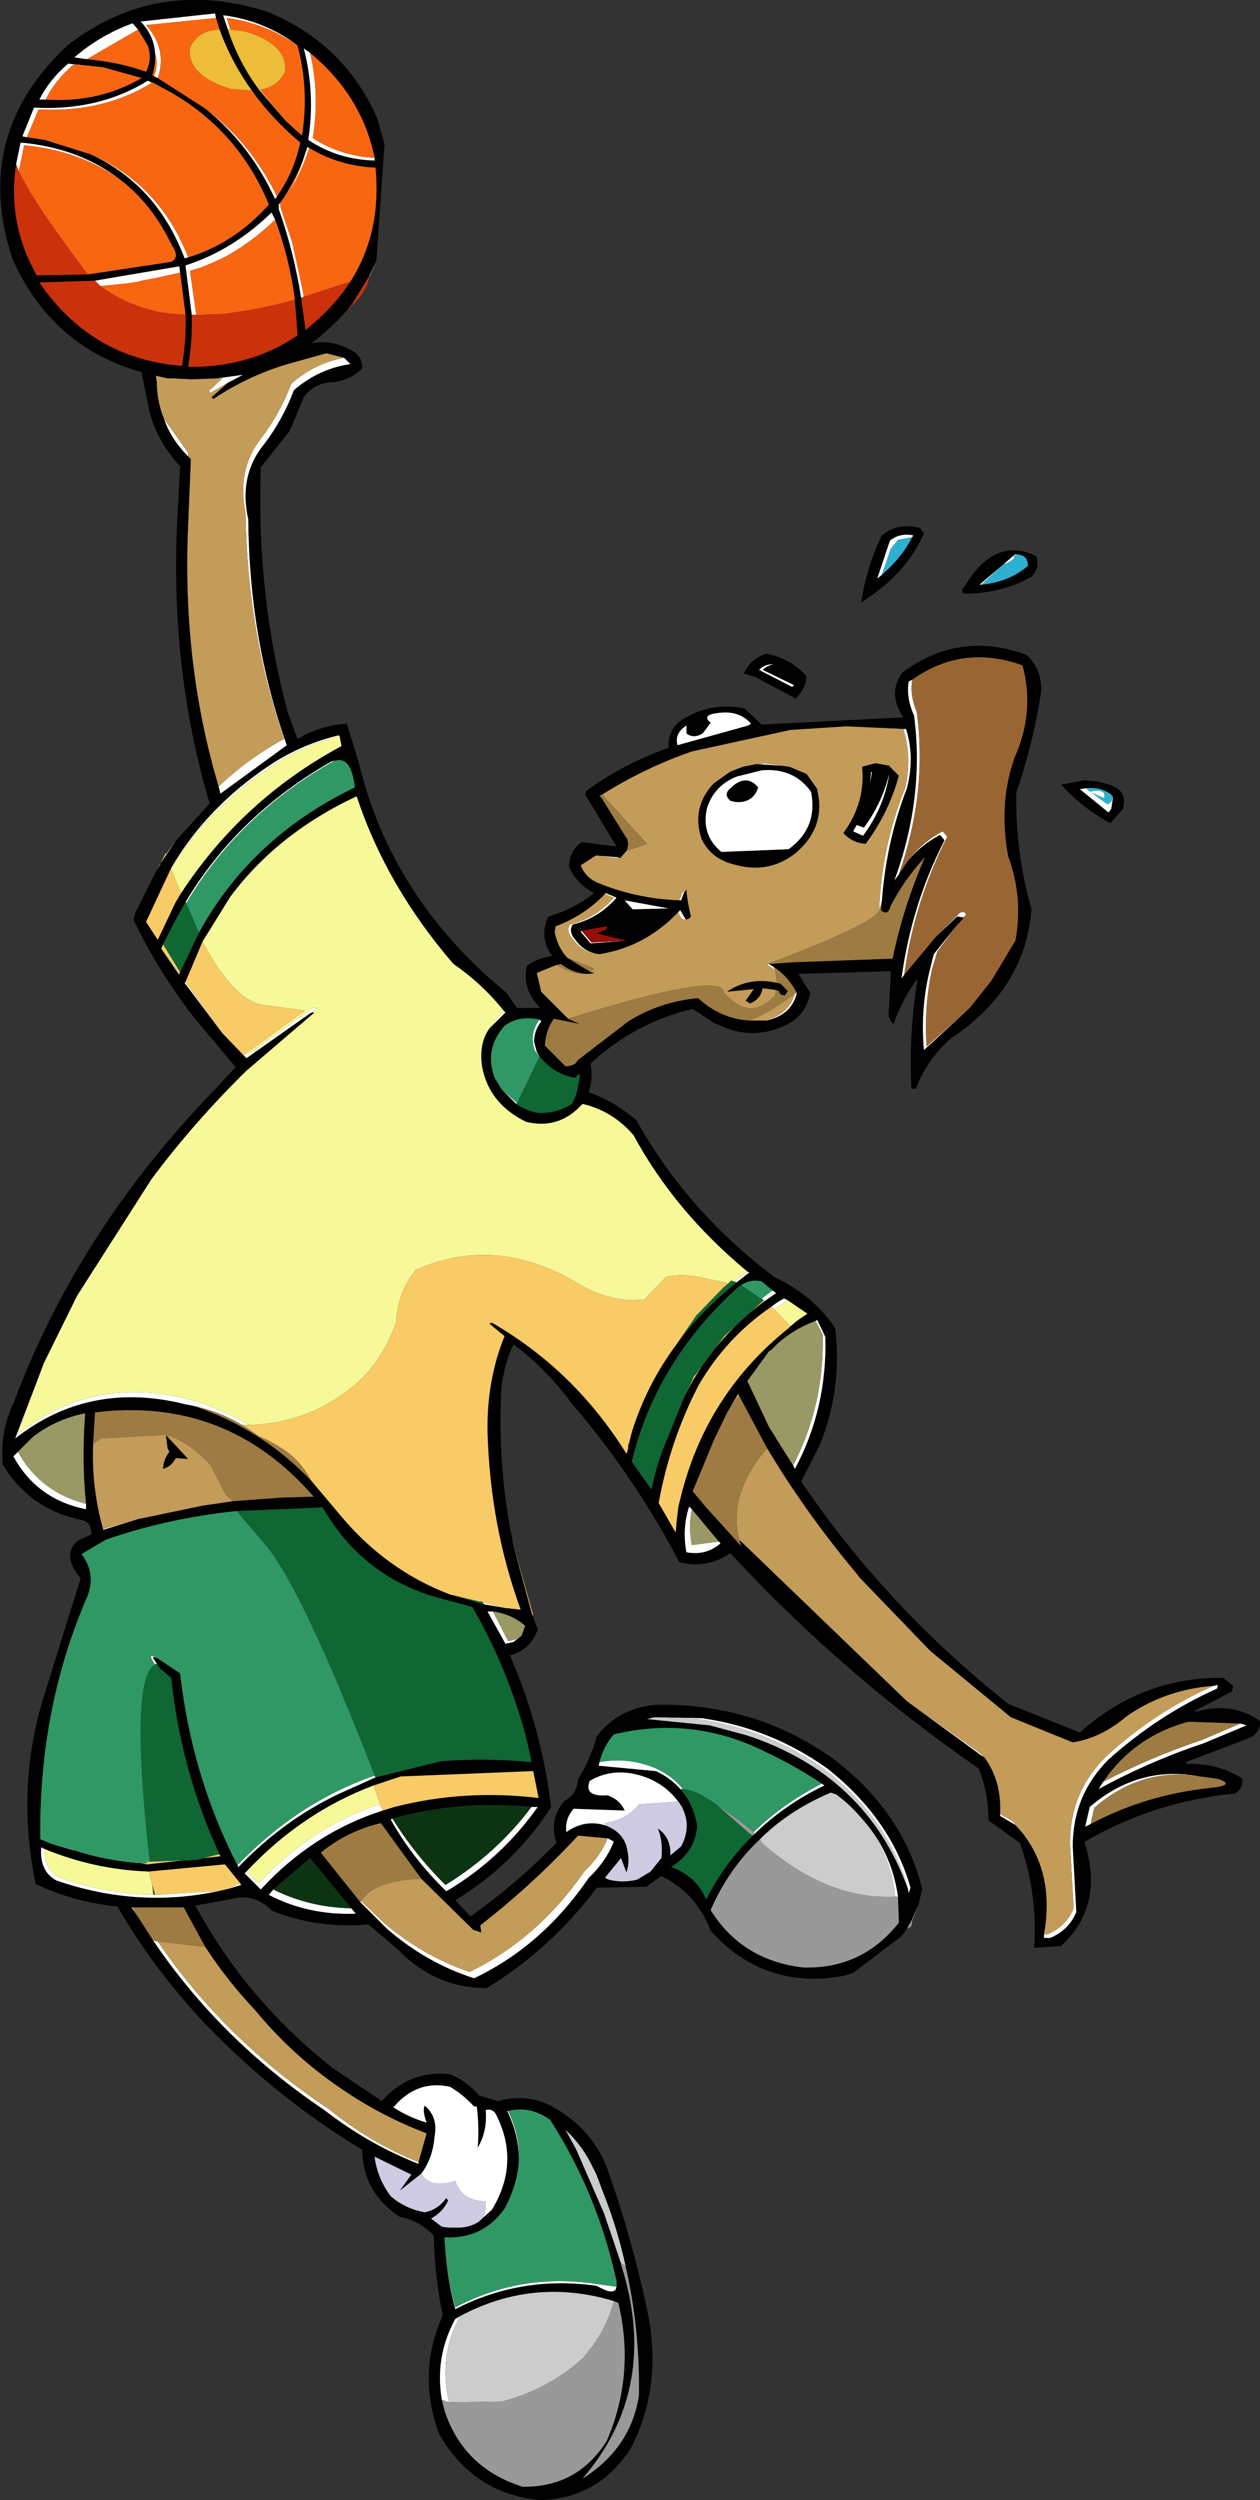 <?xml version="1.0" encoding="UTF-8" standalone="no"?>
<svg xmlns:xlink="http://www.w3.org/1999/xlink" height="139.4px" width="70.3px" xmlns="http://www.w3.org/2000/svg">
  <rect width="100%" height="100%" fill="#333333" stroke="none"/>
  <g transform="matrix(1.0, 0.0, 0.0, 1.0, 35.15, 69.7)">
    <path d="M21.8 -38.75 L21.5 -38.8 19.5 -37.1 19.6 -37.1 Q21.15 -37.25 22.2 -38.15 22.2 -38.65 21.8 -38.75 M18.7 -37.05 Q20.35 -39.8 22.65 -38.7 22.9 -38.05 22.4 -37.55 20.75 -36.6 18.65 -36.6 18.4 -36.75 18.7 -37.05 M15.75 -39.75 L15.8 -39.85 Q15.05 -40.0 14.5 -39.55 L13.8 -37.45 14.05 -37.65 Q15.15 -38.6 15.75 -39.75 M12.9 -36.1 Q13.2 -38.1 14.05 -39.85 15.0 -40.6 16.2 -40.25 L16.4 -39.95 Q15.45 -37.85 13.4 -36.45 L12.9 -36.1 M15.75 -31.8 L15.55 -31.7 Q15.4 -30.8 15.85 -29.8 16.45 -25.25 14.75 -20.6 L15.0 -20.95 15.5 -21.7 Q16.25 -22.6 17.3 -23.15 L17.55 -22.85 Q15.7 -19.25 15.15 -15.15 L15.3 -15.35 17.05 -17.45 18.25 -18.6 18.6 -18.55 18.6 -18.5 18.15 -18.0 16.95 -16.5 16.7 -15.5 Q16.2 -13.4 16.4 -11.15 L18.95 -13.5 20.15 -15.0 21.5 -17.25 Q21.95 -19.65 21.1 -21.95 20.55 -24.9 21.45 -27.45 22.6 -30.0 21.9 -32.6 18.55 -33.8 15.75 -31.8 M-15.75 -52.45 Q-16.7 -51.35 -17.8 -50.55 -16.65 -50.8 -15.5 -50.15 -14.9 -49.8 -14.95 -49.15 -15.55 -48.55 -16.45 -48.4 -17.6 -48.4 -18.2 -47.55 L-19.0 -45.65 -20.6 -43.65 Q-20.85 -36.5 -19.1 -30.0 L-18.55 -28.5 Q-17.3 -29.25 -15.8 -29.35 L-15.15 -27.25 Q-13.35 -19.65 -6.9 -14.35 L-6.3 -13.5 -5.0 -13.5 Q-6.05 -14.55 -5.75 -15.85 -5.15 -16.3 -4.35 -16.4 -5.1 -17.5 -4.55 -18.6 -3.15 -19.0 -2.0 -19.9 -2.95 -20.4 -3.4 -21.35 -3.4 -22.25 -2.7 -22.75 L-0.75 -22.5 -2.5 -25.4 -2.45 -25.6 Q-0.3 -27.15 2.15 -28.0 2.1 -28.95 2.8 -29.5 4.45 -30.6 6.4 -30.2 L7.35 -29.3 15.25 -29.7 Q14.35 -31.05 15.2 -32.2 18.35 -34.55 22.1 -33.2 22.95 -32.45 22.95 -31.2 22.5 -28.25 21.55 -25.5 21.5 -22.15 22.4 -19.0 22.05 -14.55 17.9 -11.8 16.55 -10.6 15.95 -9.0 L15.7 -9.0 Q15.55 -12.15 16.05 -15.15 15.2 -14.0 14.7 -12.6 14.35 -12.9 14.45 -13.45 L14.55 -15.55 9.4 -15.4 10.05 -14.35 Q9.85 -13.15 8.8 -12.6 6.85 -11.6 4.85 -12.6 L4.7 -12.65 3.8 -13.25 3.5 -13.45 Q0.3 -12.7 -2.2 -10.4 -2.05 -9.6 -2.3 -8.8 -0.9 -8.3 0.35 -7.25 3.2 -2.15 8.05 1.5 10.2 2.5 11.45 4.35 11.85 7.7 10.6 10.85 L9.55 12.9 Q14.25 19.85 21.1 25.3 L25.1 26.9 Q28.55 23.8 33.1 23.85 L33.65 24.3 33.6 24.6 31.5 25.7 31.55 25.75 Q33.55 25.15 35.15 26.25 35.2 26.95 34.45 27.25 L31.0 28.55 31.1 28.65 Q32.8 28.6 34.15 29.45 34.25 30.0 33.75 30.3 29.2 30.75 25.35 33.0 26.5 36.55 24.05 38.8 L22.55 38.9 Q22.75 35.85 21.75 33.05 L20.0 31.8 Q20.0 30.25 19.45 28.9 11.9 23.7 5.6 16.9 4.25 17.8 2.75 17.4 0.3 12.7 -3.25 8.55 -4.65 6.65 -6.5 5.25 -7.15 6.6 -7.2 8.25 -7.35 12.35 -6.55 16.2 L-6.55 16.3 -5.45 20.35 -5.15 21.15 Q-5.55 22.3 -6.7 22.6 -4.95 26.6 -4.4 31.05 -6.45 34.25 -9.75 36.25 L-8.9 37.15 Q-6.35 35.35 -4.1 33.05 -4.55 31.75 -3.65 30.7 -2.95 30.35 -2.9 29.5 -2.2 28.4 -1.85 27.1 -0.55 25.45 1.6 25.35 7.0 25.3 11.25 28.3 15.2 31.25 16.3 35.6 L16.1 36.5 15.75 37.3 15.45 37.85 15.15 38.25 12.45 40.3 12.15 40.4 12.0 40.45 Q7.5 41.3 4.5 37.95 3.7 35.85 1.75 34.9 L0.9 35.5 -1.85 35.55 Q-4.45 39.0 -8.0 41.15 -10.9 41.15 -13.0 38.95 L-14.6 37.6 Q-17.4 37.85 -19.95 36.85 -20.8 36.0 -21.8 36.1 L-24.25 36.55 Q-21.45 41.75 -16.6 45.6 L-13.85 47.45 Q-12.3 45.7 -10.05 45.95 -9.15 46.3 -8.4 47.15 L-7.35 47.45 Q-5.4 46.9 -3.7 48.15 -1.85 49.4 -1.15 51.55 0.2 55.4 1.05 59.55 1.75 63.5 0.05 66.8 -1.75 69.6 -5.0 69.7 -8.75 69.35 -10.65 66.0 -11.9 62.65 -10.45 59.4 -10.9 57.2 -10.95 54.95 -11.75 54.1 -12.85 53.9 -14.9 52.55 -14.95 50.15 -19.55 47.4 -23.55 43.3 -26.55 40.15 -28.6 36.6 -31.05 36.35 -33.15 35.35 -34.25 30.2 -32.8 25.2 L-30.65 18.3 Q-31.75 17.0 -30.8 16.2 L-30.05 15.85 Q-30.05 15.15 -30.6 15.05 -33.5 14.45 -35.0 11.95 -35.15 10.1 -34.4 8.55 -30.9 -0.85 -23.5 -8.6 L-22.0 -10.2 -24.35 -13.0 Q-26.35 -15.6 -27.7 -18.4 L-27.6 -18.8 -27.55 -18.9 -26.4 -21.2 -26.2 -21.55 -25.9 -22.0 -25.35 -22.8 -23.45 -24.9 Q-25.7 -32.45 -25.25 -40.9 L-25.1 -43.7 Q-26.35 -45.05 -26.8 -46.7 L-27.25 -48.95 Q-32.25 -50.35 -34.45 -55.25 -36.75 -62.2 -31.35 -67.2 -26.4 -71.0 -20.25 -69.05 -15.95 -67.3 -14.1 -63.1 L-13.7 -61.65 -14.15 -55.15 -14.55 -54.3 -15.5 -52.75 -15.75 -52.45 M14.45 -26.45 L14.45 -26.5 Q14.05 -24.9 13.05 -23.55 L12.65 -23.7 12.45 -23.35 13.0 -23.1 Q14.15 -24.65 14.45 -26.45 M13.4 -26.05 L13.5 -26.65 13.45 -26.65 13.4 -26.05 M14.5 -26.95 L15.0 -26.45 Q14.45 -24.4 13.15 -22.65 12.4 -22.7 11.9 -23.25 13.15 -24.95 12.95 -26.95 L13.7 -27.15 14.5 -27.0 14.5 -26.95 M14.05 -19.45 Q14.3 -22.8 15.45 -25.75 15.9 -27.5 15.4 -29.05 L12.05 -29.2 8.95 -29.0 3.45 -27.8 Q0.85 -26.9 -1.55 -25.4 L-1.65 -25.35 -1.7 -25.35 -1.55 -25.15 -0.15 -22.9 Q-0.05 -22.55 -0.2 -22.25 L-0.55 -21.85 -0.65 -21.9 -1.9 -22.0 -2.75 -21.45 Q-2.5 -20.8 -1.85 -20.5 0.3 -19.6 2.75 -19.5 L2.85 -19.5 3.0 -19.9 3.15 -20.1 Q3.2 -19.4 3.4 -18.6 3.25 -18.4 3.1 -18.45 L2.8 -18.95 2.7 -18.85 Q0.85 -16.9 -1.7 -16.5 L-1.75 -16.5 Q-2.55 -16.6 -3.05 -17.3 -3.45 -17.75 -3.2 -18.15 -1.75 -18.5 -0.75 -19.65 L-1.35 -19.9 -1.4 -19.85 Q-2.55 -18.65 -4.15 -18.05 L-4.2 -17.75 Q-4.05 -16.9 -3.5 -16.3 L-2.2 -15.5 -1.95 -15.45 -2.25 -15.4 -2.45 -15.4 Q-3.2 -15.45 -3.85 -15.95 L-4.1 -15.9 -5.2 -15.45 -4.95 -14.4 -3.45 -12.9 -2.8 -12.6 -4.25 -12.9 Q-4.7 -12.25 -4.75 -11.4 L-3.6 -10.25 Q-3.3 -10.25 -3.05 -10.4 L-2.9 -10.6 -0.1 -12.75 Q1.65 -13.85 3.8 -14.05 5.05 -12.9 6.65 -12.8 L7.05 -12.8 7.6 -12.8 Q9.0 -13.1 9.3 -14.3 L9.3 -14.35 Q8.8 -15.3 8.0 -15.8 L7.75 -15.95 7.7 -15.95 9.15 -16.05 14.65 -16.25 Q15.25 -19.15 16.45 -21.9 15.3 -20.65 14.55 -19.2 14.4 -18.6 14.0 -18.95 L14.05 -19.45 M8.15 -14.5 L7.4 -14.6 Q7.3 -14.0 6.7 -13.75 L6.45 -13.9 6.9 -14.55 5.4 -14.4 Q6.65 -15.25 8.2 -14.9 L8.4 -14.85 8.8 -14.45 8.65 -14.2 Q8.35 -14.2 8.3 -14.45 L8.15 -14.5 M27.0 -25.85 L27.25 -25.7 Q27.7 -25.3 27.5 -24.6 L26.8 -23.8 Q25.3 -24.6 24.05 -25.95 L25.35 -26.2 25.75 -26.15 25.95 -26.15 26.6 -26.0 27.0 -25.85 M25.45 -25.75 L25.1 -25.7 26.7 -24.4 26.85 -24.6 26.95 -25.25 26.85 -25.4 Q26.2 -25.85 25.45 -25.75 M23.1 38.15 L23.1 38.35 23.45 38.35 Q24.5 37.9 24.9 36.9 L24.7 33.25 Q24.7 30.4 26.7 28.4 29.5 25.9 32.75 24.45 L32.8 24.25 32.55 24.3 Q29.85 24.5 27.7 26.0 26.3 27.2 24.7 27.45 L21.25 26.05 16.75 22.35 12.8 18.25 12.65 18.05 Q9.8 14.65 7.65 11.05 L6.05 8.05 6.05 8.0 5.55 8.85 5.45 9.0 4.7 10.55 3.5 13.45 4.25 14.35 6.2 16.5 6.1 16.15 15.45 25.15 19.7 28.25 19.75 28.25 Q20.75 29.6 20.65 31.45 L20.65 31.55 21.5 32.05 21.9 32.5 Q23.7 34.8 23.1 38.15 M26.4 29.65 L26.15 30.05 Q29.0 28.5 32.0 27.5 L34.4 26.5 34.05 26.4 31.15 26.3 Q28.15 27.1 26.4 29.65 M31.8 29.35 Q28.4 28.7 25.65 31.05 L25.4 32.15 25.7 32.0 Q28.7 30.4 32.25 30.0 33.85 29.85 32.85 29.5 L32.55 29.45 31.8 29.35 M15.5 35.6 L15.55 35.85 15.65 35.55 Q14.55 31.7 11.0 28.9 7.85 26.65 4.0 26.1 L1.35 26.05 0.95 26.15 4.45 26.5 6.5 27.05 Q13.2 29.25 15.5 35.6 M7.25 32.85 Q5.5 34.5 4.5 36.8 6.25 39.6 9.65 40.0 12.95 40.1 15.0 37.5 L14.95 36.05 Q14.6 33.5 12.85 31.6 12.25 30.9 11.5 30.35 L11.2 30.25 Q8.85 31.25 7.25 32.85 M-23.1 -68.7 L-23.15 -68.95 -27.3 -68.5 Q-26.55 -67.7 -26.5 -66.75 -26.45 -66.15 -26.65 -65.5 L-26.55 -65.45 -26.35 -65.35 -23.7 -63.65 Q-21.2 -61.65 -19.8 -58.6 L-19.7 -58.75 Q-18.75 -60.1 -18.4 -61.75 -20.0 -63.1 -21.1 -64.65 -22.25 -66.25 -22.9 -68.05 L-23.1 -68.7 M-27.45 -68.05 L-27.75 -68.4 Q-29.55 -67.75 -31.0 -66.5 L-30.3 -66.4 Q-28.55 -66.25 -27.0 -65.7 -26.65 -66.4 -26.9 -67.15 L-27.45 -68.05 M-25.9 -64.7 L-26.9 -65.2 Q-29.65 -63.5 -33.25 -63.7 L-33.9 -62.1 -33.65 -62.05 -32.65 -61.9 -30.1 -61.1 Q-26.4 -59.4 -24.85 -55.3 L-24.65 -55.35 Q-22.05 -56.15 -20.15 -58.3 -21.9 -62.5 -25.8 -64.65 L-25.9 -64.7 M-19.2 -62.95 L-18.65 -62.45 -18.3 -62.15 Q-17.9 -64.75 -18.55 -67.15 L-18.6 -67.2 Q-20.4 -68.55 -22.7 -68.85 L-22.45 -68.1 Q-21.85 -66.25 -20.7 -64.7 L-19.2 -62.95 M-17.85 -66.75 L-18.2 -67.0 Q-17.55 -64.5 -17.95 -61.9 -16.3 -60.8 -14.25 -60.75 L-14.25 -60.9 Q-14.95 -64.35 -17.85 -66.75 M-15.6 -54.0 Q-13.85 -56.75 -14.2 -60.35 -16.25 -60.45 -17.9 -61.45 L-18.0 -61.5 -18.25 -60.75 Q-18.75 -59.5 -19.5 -58.4 L-19.6 -58.3 -19.6 -58.05 Q-18.75 -55.65 -18.35 -53.1 L-18.1 -51.3 Q-16.55 -52.55 -15.6 -54.0 M-25.1 -54.5 L-25.15 -54.85 -29.85 -54.05 -32.95 -53.95 Q-30.05 -49.7 -25.0 -49.3 -24.75 -50.75 -24.8 -52.15 L-25.1 -54.5 M-19.8 -57.45 L-20.0 -57.85 Q-22.15 -55.75 -24.8 -54.9 L-24.45 -52.15 Q-24.4 -50.75 -24.65 -49.25 -21.2 -49.2 -18.55 -51.0 L-18.7 -53.0 Q-19.0 -55.3 -19.8 -57.45 M-30.25 -54.4 L-25.6 -55.1 Q-25.1 -55.35 -25.55 -56.0 -26.65 -58.3 -28.4 -59.65 -30.7 -61.45 -34.0 -61.75 L-34.25 -60.55 Q-34.75 -57.25 -33.1 -54.35 L-30.25 -54.4 M-22.45 -48.35 L-21.6 -48.8 -23.05 -48.6 -24.45 -48.55 -25.45 -48.6 -25.75 -48.6 -25.8 -48.6 -26.45 -48.75 -26.4 -48.4 Q-26.4 -47.35 -26.0 -46.35 -25.6 -45.2 -24.65 -44.25 L-24.5 -44.1 -24.65 -40.45 Q-25.0 -32.7 -22.95 -25.85 L-22.85 -25.45 -19.15 -28.15 Q-21.25 -34.05 -21.3 -40.75 -21.85 -43.2 -20.4 -44.95 -19.35 -46.35 -18.75 -47.95 -17.35 -49.15 -15.6 -49.4 L-15.95 -49.75 -16.95 -50.0 -19.1 -49.4 Q-21.3 -48.75 -23.25 -47.45 L-23.35 -47.55 -22.45 -48.35 M-29.4 -65.95 L-31.35 -66.15 Q-32.4 -65.25 -32.95 -64.15 L-32.6 -64.15 Q-29.65 -63.95 -27.25 -65.35 L-29.4 -65.95 M-17.75 -13.25 L-17.6 -13.25 -21.4 -10.0 Q-24.35 -7.1 -26.7 -3.95 L-30.85 2.55 -32.7 6.3 -34.3 10.5 Q-30.15 7.25 -24.8 8.6 L-24.3 8.7 Q-20.5 10.0 -17.75 12.9 L-16.15 14.8 Q-13.6 17.85 -10.05 19.2 L-8.15 19.75 -7.0 19.95 -6.1 20.05 Q-7.8 15.4 -7.95 10.15 -8.0 7.25 -7.0 4.8 L-7.85 4.1 -7.7 4.05 Q-3.1 6.7 -0.2 11.35 L-0.15 11.25 -0.15 11.2 -0.1 11.05 -0.05 10.75 0.1 10.15 Q0.95 7.45 2.6 5.25 4.0 3.35 5.95 1.8 L6.65 1.25 6.55 1.2 Q2.5 -2.15 0.2 -6.4 -0.95 -7.75 -2.65 -8.15 -3.95 -6.7 -5.8 -7.15 -7.85 -8.15 -8.25 -10.2 -8.45 -11.5 -7.85 -12.35 L-6.95 -13.25 -7.05 -13.35 Q-8.25 -14.85 -9.85 -15.95 -13.6 -20.3 -15.25 -25.3 -19.65 -23.25 -22.3 -19.7 L-23.85 -17.2 -24.8 -14.95 -24.85 -14.9 -22.75 -12.1 -21.55 -10.85 -21.4 -10.7 -17.85 -13.2 -17.75 -13.25 M6.35 -32.15 Q6.7 -32.95 7.6 -33.25 8.95 -33.0 9.85 -32.0 9.8 -31.3 9.25 -30.75 L7.0 -31.95 6.35 -32.15 M9.05 -31.4 L9.15 -31.5 7.4 -32.35 Q7.65 -32.6 8.0 -32.65 7.55 -32.7 7.2 -32.35 L9.05 -31.4 M3.15 -29.25 L2.95 -29.1 Q2.5 -28.7 2.65 -28.15 L6.6 -29.25 6.75 -29.35 Q6.1 -30.1 4.95 -29.95 3.95 -29.85 4.5 -29.4 L4.05 -28.8 Q3.55 -28.5 3.15 -28.8 L3.15 -29.25 M-2.7 -17.8 L-2.75 -17.75 -2.2 -17.1 -0.2 -17.25 -1.85 -17.65 -1.75 -17.7 -1.3 -17.9 -1.3 -18.05 -2.7 -17.8 M0.15 -19.0 L2.15 -19.05 -0.3 -19.5 0.15 -19.0 M7.05 -27.1 L8.55 -27.0 8.9 -26.95 9.85 -26.55 10.45 -25.7 10.45 -25.65 Q10.95 -23.55 9.2 -22.1 7.7 -20.95 5.8 -21.5 4.55 -21.8 4.0 -22.9 3.4 -24.65 4.65 -26.0 L5.2 -26.4 5.55 -26.65 5.65 -26.7 6.3 -26.95 7.05 -27.1 M8.85 -22.35 Q10.5 -23.55 10.1 -25.55 9.15 -26.9 7.35 -26.75 L5.95 -26.4 Q4.7 -25.9 4.3 -24.65 3.95 -23.15 5.1 -22.2 L8.85 -22.35 M5.6 -25.05 Q5.25 -25.35 5.5 -25.65 6.45 -26.65 7.15 -25.8 7.0 -25.25 6.5 -25.05 6.05 -24.9 5.6 -25.05 M-16.2 -28.65 L-16.25 -28.7 Q-18.35 -28.2 -20.15 -27.0 -23.65 -24.65 -25.6 -21.3 L-27.0 -18.3 -26.35 -17.3 -25.35 -19.4 -25.05 -19.9 Q-21.6 -25.15 -16.1 -28.1 L-16.2 -28.65 M-16.4 -27.3 L-16.65 -27.25 Q-21.9 -24.25 -24.8 -19.4 L-25.25 -18.6 -26.05 -17.05 -26.15 -16.8 -25.15 -15.35 -25.15 -15.4 -25.1 -15.5 -24.05 -17.7 Q-21.15 -23.0 -15.35 -25.8 -15.55 -27.5 -16.4 -27.3 M-5.05 -10.8 L-5.2 -11.05 -5.35 -11.6 Q-5.35 -12.25 -4.95 -12.75 L-5.05 -12.85 Q-6.2 -13.1 -7.0 -12.5 -8.15 -11.2 -7.55 -9.6 L-7.15 -8.95 -6.35 -8.15 Q-5.85 -7.8 -5.15 -7.65 -4.1 -7.6 -3.25 -8.15 -2.95 -8.65 -2.9 -9.2 -2.65 -10.15 -3.05 -9.6 -4.25 -9.8 -5.05 -10.8 M8.8 2.8 L8.6 2.7 Q8.2 2.9 7.9 3.15 5.4 4.85 3.85 7.5 2.25 10.55 1.6 14.1 L2.55 15.75 2.6 15.15 2.7 14.3 2.9 13.5 Q4.35 7.95 8.85 4.35 L8.95 4.25 Q9.4 3.85 9.9 3.55 L8.8 2.8 M7.5 2.85 L8.15 2.4 7.95 2.25 7.35 1.75 Q6.75 1.6 6.2 1.95 L6.05 2.05 Q1.45 6.2 0.1 11.8 L1.2 13.35 Q1.5 11.8 2.15 10.35 L3.0 8.25 Q4.5 5.1 7.5 2.85 M7.75 5.65 L6.55 7.3 7.75 9.85 8.15 10.5 9.1 12.0 9.2 12.2 Q11.0 8.85 10.9 4.85 L10.45 3.9 10.35 3.95 Q9.15 4.4 8.25 5.2 L7.9 5.55 7.75 5.65 M3.45 14.45 L3.3 14.3 Q2.9 15.55 3.15 16.85 4.25 17.05 5.05 16.35 L4.95 16.25 3.45 14.45 M-7.65 20.15 L-7.95 20.15 -6.95 21.95 -6.5 21.85 -6.05 21.5 -5.85 20.95 Q-6.6 20.3 -7.65 20.15 M-13.25 31.7 L-13.35 31.75 Q-12.15 33.9 -10.25 35.75 -7.2 33.95 -5.15 31.05 L-5.5 31.05 Q-9.55 30.65 -13.25 31.7 M-13.8 31.25 L-13.15 31.05 Q-9.25 30.05 -5.1 30.55 L-5.4 29.05 -12.8 29.35 -14.3 29.85 Q-18.3 31.35 -21.4 34.65 L-21.5 34.75 -20.6 35.65 Q-17.7 32.5 -13.8 31.25 M2.85 33.25 Q3.45 32.15 2.9 31.05 2.1 29.8 0.75 29.35 -0.9 28.8 -2.25 29.6 -2.6 30.5 -1.25 30.4 -0.55 30.65 -0.3 31.25 L-3.15 31.15 Q-3.65 31.75 -3.55 32.45 -2.5 31.7 -1.3 32.1 L-1.1 32.2 Q-0.3 32.6 -0.15 33.45 0.0 34.15 -0.2 34.7 L-0.5 33.9 -1.4 35.0 -1.2 35.1 Q-0.4 35.3 0.4 35.1 L1.15 34.65 1.75 33.9 Q1.85 32.95 1.55 32.25 2.3 32.75 2.25 33.75 L2.85 33.25 M-1.7 28.55 L-1.75 28.75 1.45 29.05 Q2.3 29.45 2.85 30.1 3.55 30.9 3.75 32.1 3.65 33.55 2.3 34.4 3.7 34.9 4.25 36.2 5.3 34.15 6.85 32.65 L6.95 32.55 Q8.65 30.9 10.85 29.85 L10.7 29.75 Q9.2 28.75 7.6 28.0 3.55 25.95 -0.9 27.0 -1.5 27.7 -1.7 28.55 M-0.95 33.1 L-0.9 33.0 -0.95 32.95 -1.25 32.8 -2.9 32.65 Q-5.45 35.4 -8.35 37.65 L-8.3 38.05 -8.75 37.9 -11.65 35.05 -13.9 31.95 Q-15.8 32.4 -17.25 33.6 L-15.05 36.35 -13.55 37.85 Q-11.35 39.75 -8.7 40.6 -4.9 38.8 -2.3 35.0 -1.4 34.15 -0.95 33.1 M-14.2 29.4 L-10.55 28.5 Q-8.0 28.3 -5.5 28.55 -5.75 27.2 -6.15 25.95 -7.15 22.75 -8.8 19.9 L-10.65 19.4 Q-14.9 18.25 -17.15 14.35 L-21.95 14.55 Q-25.8 14.95 -29.25 16.15 L-30.6 16.95 Q-29.8 18.0 -30.25 19.25 -33.0 25.55 -32.9 32.85 L-32.65 32.95 -32.3 33.1 -31.1 33.45 -26.95 34.25 -22.85 33.8 -22.9 33.7 Q-25.05 29.05 -25.6 23.85 L-26.25 23.3 -26.4 23.05 Q-26.85 22.5 -26.3 22.8 L-25.1 23.6 Q-24.45 29.35 -21.9 34.3 L-21.85 34.4 Q-19.3 31.75 -16.2 30.3 L-14.2 29.4 M-22.15 14.0 L-19.45 13.8 -17.8 13.75 -17.65 13.75 Q-22.5 8.15 -29.85 9.05 L-29.95 10.8 Q-30.05 13.25 -29.4 15.55 L-29.4 15.6 -27.45 15.0 -23.85 14.25 -22.15 14.0 M-25.9 10.3 L-25.9 10.25 -25.9 10.3 -24.65 11.65 -25.35 11.6 Q-25.55 12.05 -26.05 12.2 -26.05 11.7 -25.7 11.25 L-25.8 11.05 -25.9 10.3 M-19.9 35.65 L-20.15 35.95 Q-17.95 37.1 -15.3 37.0 L-15.55 36.7 -17.85 33.9 -19.9 35.65 M-21.75 35.3 L-22.6 34.25 -26.85 34.65 Q-29.85 34.55 -32.65 33.4 L-32.85 33.3 Q-32.95 34.65 -32.0 35.15 -27.5 36.7 -23.0 35.75 L-22.35 35.6 -21.7 35.4 -21.75 35.3 M-27.75 36.65 L-27.8 36.65 -27.5 37.1 -26.6 38.5 Q-22.85 44.05 -17.05 47.95 -14.6 49.85 -11.8 50.95 L-11.8 50.85 -11.35 49.25 Q-13.85 48.3 -16.05 46.8 -18.8 44.95 -20.9 42.4 -22.5 40.7 -23.7 38.85 L-24.9 36.65 -27.75 36.65 M-8.25 54.0 L-7.7 53.5 Q-6.1 50.85 -7.5 48.15 -7.7 47.85 -8.05 47.95 -7.95 49.15 -8.5 50.05 -8.4 48.95 -8.55 47.75 L-8.7 47.75 Q-9.35 47.05 -10.05 46.65 -11.9 46.25 -13.2 47.8 -12.35 48.35 -11.35 48.65 -11.6 47.95 -11.45 47.7 -10.7 48.35 -10.9 49.4 -11.0 50.65 -11.65 51.5 L-12.85 52.45 -12.2 51.55 -14.25 50.55 Q-14.1 51.75 -13.35 52.75 -12.55 53.45 -11.45 53.65 -10.7 53.5 -10.25 52.85 L-10.15 53.0 Q-10.45 53.65 -11.1 54.0 L-10.5 54.45 -10.15 54.5 -9.4 54.5 Q-8.6 54.4 -8.25 54.0 M-10.35 55.05 Q-10.25 57.2 -9.75 59.05 -6.05 57.15 -1.85 57.75 -1.0 58.25 -0.8 57.95 L-0.75 57.65 -0.75 57.5 Q-1.8 52.65 -4.45 48.5 -5.55 47.7 -6.8 48.0 L-6.85 48.0 Q-6.2 49.35 -6.2 50.7 -6.25 52.05 -7.0 53.45 -8.2 55.15 -10.35 55.05 M-0.25 56.65 Q-0.8 54.15 -1.8 51.8 L-2.05 51.2 Q-2.6 50.0 -3.55 49.1 L-3.6 49.05 -3.0 50.15 -1.45 53.7 -0.5 56.5 -0.5 56.55 Q1.7 63.45 -2.65 68.5 0.05 66.8 0.5 63.85 0.55 60.1 -0.25 56.65 M-10.5 64.1 L-10.35 64.7 Q-9.3 67.9 -6.0 68.95 -2.95 69.0 -1.3 66.4 0.3 62.7 -0.65 58.7 L-0.9 58.6 Q-5.4 57.25 -9.5 59.45 L-9.75 59.6 Q-10.9 61.7 -10.5 64.1 M-33.35 10.45 L-34.4 11.5 Q-33.1 13.9 -30.35 14.45 L-30.35 14.15 Q-30.6 11.8 -30.4 9.1 -32.1 9.45 -33.35 10.45" fill="#000000" fill-rule="evenodd" stroke="none"/>
    <path d="M21.8 -38.75 L21.55 -38.8 21.4 -38.65 21.45 -38.6 Q21.15 -38.3 20.85 -38.25 L19.6 -37.1 19.5 -37.1 21.5 -38.8 21.8 -38.75 M14.05 -37.65 L13.8 -37.45 14.5 -39.55 Q15.05 -40.0 15.8 -39.85 L15.75 -39.75 14.95 -39.6 14.55 -39.1 14.05 -37.65 M15.75 -31.8 Q15.6 -30.95 16.0 -30.0 16.6 -25.5 15.0 -20.95 L14.75 -20.6 Q16.45 -25.25 15.85 -29.8 15.4 -30.8 15.55 -31.7 L15.75 -31.8 M15.5 -21.7 Q16.3 -22.75 17.45 -23.35 L17.7 -23.05 Q15.85 -19.4 15.3 -15.35 L15.15 -15.15 Q15.7 -19.25 17.55 -22.85 L17.3 -23.15 Q16.25 -22.6 15.5 -21.7 M17.05 -17.45 L18.4 -18.8 Q18.65 -18.95 18.75 -18.7 L18.6 -18.55 18.25 -18.6 17.05 -17.45 M18.15 -18.0 L17.15 -16.65 16.85 -15.65 Q16.4 -13.6 16.55 -11.35 L18.95 -13.5 16.4 -11.15 Q16.2 -13.4 16.7 -15.5 L16.95 -16.5 18.15 -18.0 M16.1 36.5 L15.75 37.35 15.75 37.3 16.1 36.5 M15.45 37.85 L15.15 38.25 15.45 37.85 M-25.9 -22.05 L-25.35 -22.8 -25.9 -22.0 -25.9 -22.05 M-14.15 -55.15 L-14.55 -54.25 -14.55 -54.3 -14.15 -55.15 M13.4 -26.05 L13.45 -26.65 13.5 -26.65 13.4 -26.05 M14.45 -26.45 Q14.15 -24.65 13.0 -23.1 L12.45 -23.35 12.65 -23.7 13.05 -23.55 Q14.05 -24.9 14.45 -26.5 L14.45 -26.45 M13.9 -18.9 L13.9 -18.95 Q14.05 -22.55 15.35 -25.75 15.75 -27.45 15.25 -29.05 L12.05 -29.2 15.4 -29.05 Q15.9 -27.5 15.45 -25.75 14.3 -22.8 14.05 -19.45 L13.9 -18.9 M-0.65 -21.9 L-0.7 -21.85 -1.9 -22.0 -0.65 -21.9 M2.75 -19.5 L3.0 -20.1 3.0 -19.9 2.85 -19.5 2.75 -19.5 M3.1 -18.45 Q2.85 -18.35 2.7 -18.85 L2.8 -18.95 3.1 -18.45 M-1.75 -16.5 L-1.8 -16.5 Q-2.65 -16.6 -3.15 -17.3 -3.6 -17.75 -3.35 -18.15 -1.9 -18.5 -0.9 -19.65 L-1.4 -19.85 -1.35 -19.9 -0.75 -19.65 Q-1.75 -18.5 -3.2 -18.15 -3.45 -17.75 -3.05 -17.3 -2.55 -16.6 -1.75 -16.5 M-2.25 -15.4 L-2.55 -15.4 -2.45 -15.4 -2.25 -15.4 M8.1 -15.6 L7.6 -15.95 7.75 -15.95 8.0 -15.8 8.1 -15.6 M26.6 -26.0 L27.0 -25.85 26.6 -26.0 M25.45 -25.75 L25.7 -25.55 25.8 -25.6 Q26.6 -25.7 26.45 -25.2 L25.75 -25.5 26.65 -24.85 26.85 -25.0 26.95 -25.25 26.85 -24.6 26.7 -24.4 25.1 -25.7 25.45 -25.75 M32.55 24.3 L32.8 24.25 32.75 24.45 Q29.5 25.9 26.7 28.4 24.7 30.4 24.7 33.25 L24.9 36.9 Q24.5 37.9 23.45 38.35 L23.1 38.35 23.1 38.15 23.3 38.15 Q24.35 37.7 24.75 36.7 L24.55 33.05 Q24.55 30.2 26.6 28.2 29.35 25.7 32.55 24.3 M21.9 32.5 L21.5 32.05 20.65 31.55 20.65 31.45 21.35 31.85 21.9 32.5 M19.7 28.25 L15.45 25.15 19.6 28.1 19.7 28.25 M34.05 26.4 L34.4 26.5 32.0 27.5 Q29.0 28.5 26.15 30.05 L26.4 29.65 Q29.1 28.25 31.95 27.3 L34.05 26.4 M31.8 29.35 Q28.55 28.8 25.9 31.1 L25.7 32.0 25.4 32.15 25.65 31.05 Q28.4 28.7 31.8 29.35 L32.55 29.45 32.05 29.4 31.8 29.35 M15.5 35.6 L15.5 35.55 Q14.4 31.7 10.85 28.95 7.65 26.7 3.8 26.15 L1.35 26.05 4.0 26.1 Q7.85 26.65 11.0 28.9 14.55 31.7 15.65 35.55 L15.55 35.85 15.5 35.6 M14.95 36.05 L14.8 36.05 Q14.55 33.5 12.85 31.6 14.6 33.5 14.95 36.05 M-26.5 -66.75 Q-26.55 -67.7 -27.3 -68.5 L-23.15 -68.95 -23.1 -68.7 -27.0 -68.3 Q-25.8 -66.95 -26.35 -65.35 L-26.55 -65.45 Q-26.3 -66.1 -26.5 -66.75 M-19.7 -58.75 L-19.8 -58.6 Q-21.2 -61.65 -23.7 -63.65 -21.15 -61.75 -19.7 -58.75 M-30.3 -66.4 L-31.0 -66.5 Q-29.55 -67.75 -27.75 -68.4 L-27.45 -68.05 -30.3 -66.4 M-25.9 -64.7 L-26.65 -65.1 Q-29.4 -63.4 -33.0 -63.6 L-33.65 -62.05 -33.9 -62.1 -33.25 -63.7 Q-29.65 -63.5 -26.9 -65.2 L-25.9 -64.7 M-30.1 -61.1 Q-26.25 -59.45 -24.65 -55.35 L-24.85 -55.3 Q-26.4 -59.4 -30.1 -61.1 M-20.65 -64.7 L-19.2 -62.95 -20.7 -64.7 -20.65 -64.7 M-18.55 -67.15 Q-20.3 -68.4 -22.5 -68.7 L-22.3 -68.05 -22.45 -68.1 -22.7 -68.85 Q-20.4 -68.55 -18.6 -67.2 L-18.55 -67.15 M-14.25 -60.9 L-14.25 -60.75 Q-16.3 -60.8 -17.95 -61.9 -17.55 -64.5 -18.2 -67.0 L-17.85 -66.75 Q-17.3 -64.45 -17.7 -62.0 -16.15 -61.0 -14.25 -60.9 M-18.35 -53.1 Q-18.75 -55.65 -19.6 -58.05 L-19.6 -58.3 -19.5 -58.4 -19.5 -58.35 -19.5 -58.15 -19.05 -56.8 -18.85 -56.2 -18.75 -55.75 -18.65 -55.3 -18.3 -53.7 -18.2 -53.15 -18.35 -53.1 M-18.25 -60.75 L-18.0 -61.5 -17.9 -61.45 Q-18.35 -60.0 -19.2 -58.7 -18.6 -59.7 -18.25 -60.75 M-25.1 -54.5 L-26.45 -54.2 -27.25 -54.05 -27.4 -54.0 -28.05 -53.9 -29.55 -53.75 -29.85 -54.05 -25.15 -54.85 -25.1 -54.5 M-19.8 -57.45 Q-21.15 -56.15 -22.65 -55.35 L-23.3 -55.05 -23.9 -54.8 -24.55 -54.6 -24.2 -52.15 -24.45 -52.15 -24.8 -54.9 Q-22.15 -55.75 -20.0 -57.85 L-19.8 -57.45 M-34.25 -60.55 L-34.0 -61.75 Q-30.7 -61.45 -28.4 -59.65 -30.65 -61.3 -33.8 -61.6 L-34.1 -60.15 -34.25 -60.55 M-23.05 -48.6 L-21.6 -48.8 -22.45 -48.35 -23.4 -47.8 -23.5 -47.9 -22.75 -48.6 -23.05 -48.6 M-15.95 -49.75 L-15.6 -49.4 Q-17.35 -49.15 -18.75 -47.95 -19.35 -46.35 -20.4 -44.95 -21.85 -43.2 -21.3 -40.75 -21.25 -34.05 -19.15 -28.15 L-22.85 -25.45 -22.95 -25.85 Q-21.25 -27.45 -19.3 -28.5 -21.35 -34.4 -21.45 -41.1 -21.95 -43.55 -20.55 -45.3 -19.5 -46.7 -18.9 -48.3 -17.6 -49.45 -15.95 -49.75 M-24.65 -44.25 Q-25.6 -45.2 -26.0 -46.35 L-24.65 -44.45 -24.65 -44.25 M-29.4 -65.95 L-31.05 -66.1 Q-32.1 -65.2 -32.6 -64.15 L-32.95 -64.15 Q-32.4 -65.25 -31.35 -66.15 L-29.4 -65.95 M-32.7 6.3 L-34.15 10.25 Q-29.8 6.8 -24.15 8.45 -22.65 8.95 -21.25 9.75 L-21.65 9.75 Q-23.05 8.9 -24.8 8.6 -30.15 7.25 -34.3 10.5 L-32.7 6.3 M5.8 1.75 L6.55 1.2 6.65 1.25 5.95 1.8 5.8 1.75 M-7.85 -12.35 L-7.05 -13.35 -6.95 -13.25 -7.85 -12.35 M-21.3 -11.05 L-21.25 -10.95 -17.7 -13.5 -17.45 -13.5 -17.75 -13.25 -17.85 -13.2 -21.4 -10.7 -21.55 -10.85 -21.3 -11.05 M-22.75 -12.1 L-24.85 -14.9 -24.8 -14.95 -22.75 -12.1 M3.15 -29.25 L3.15 -28.8 Q3.55 -28.5 4.05 -28.8 L4.5 -29.4 Q3.95 -29.85 4.95 -29.95 6.1 -30.1 6.75 -29.35 L6.6 -29.25 2.65 -28.15 Q2.5 -28.7 2.95 -29.1 L3.15 -29.25 M9.05 -31.4 L7.2 -32.35 Q7.55 -32.7 8.0 -32.65 7.65 -32.6 7.4 -32.35 L9.15 -31.5 9.05 -31.4 M-0.2 -17.25 L-2.2 -17.1 -2.75 -17.75 -2.7 -17.8 -2.15 -17.15 -0.2 -17.25 M-1.3 -17.9 L-1.75 -17.7 -1.3 -17.9 M0.15 -19.0 L-0.3 -19.5 2.15 -19.05 0.15 -19.0 M8.85 -22.35 L5.1 -22.2 Q3.95 -23.15 4.3 -24.65 4.7 -25.9 5.95 -26.4 L7.35 -26.75 Q9.15 -26.9 10.1 -25.55 10.5 -23.55 8.85 -22.35 M8.9 -26.95 L8.55 -27.0 7.05 -27.1 7.35 -27.1 7.45 -27.15 8.9 -26.95 M5.6 -25.05 Q6.05 -24.9 6.5 -25.05 7.0 -25.25 7.15 -25.8 6.45 -26.65 5.5 -25.65 5.25 -25.35 5.6 -25.05 M9.3 -14.35 L9.3 -14.3 Q9.0 -13.1 7.6 -12.8 L7.05 -12.8 7.5 -12.8 Q8.85 -13.1 9.2 -14.3 L9.3 -14.35 M-25.6 -21.3 Q-23.65 -24.65 -20.15 -27.0 -18.35 -28.2 -16.25 -28.7 L-16.2 -28.65 Q-18.35 -28.15 -20.1 -26.9 -23.65 -24.55 -25.6 -21.25 L-25.6 -21.3 M-24.75 -19.35 L-24.8 -19.4 Q-21.9 -24.25 -16.65 -27.25 L-16.4 -27.3 -16.55 -27.25 Q-21.85 -24.25 -24.75 -19.35 M-25.15 -15.4 L-25.15 -15.35 -26.15 -16.8 -25.15 -15.4 M-5.05 -12.85 L-4.95 -12.75 Q-5.35 -12.25 -5.35 -11.6 L-5.2 -11.05 -5.05 -10.8 -5.3 -11.1 Q-5.65 -12.05 -5.05 -12.85 M-6.35 -8.15 L-7.15 -8.95 -6.3 -8.2 -6.35 -8.15 M7.9 3.15 Q8.2 2.9 8.6 2.7 L8.8 2.8 8.05 3.3 7.9 3.15 M7.95 2.25 L8.15 2.4 7.5 2.85 7.35 2.7 7.95 2.25 M-7.0 19.95 L-8.15 19.75 -8.2 19.65 -7.0 19.95 M9.1 12.0 Q10.85 8.65 10.75 4.7 L10.35 3.95 10.45 3.9 10.9 4.85 Q11.0 8.85 9.2 12.2 L9.1 12.0 M4.95 16.25 L5.05 16.35 Q4.25 17.05 3.15 16.85 2.9 15.55 3.3 14.3 L3.45 14.45 Q3.25 15.45 3.45 16.45 L4.95 16.25 M-7.65 20.15 L-6.8 21.8 -6.35 21.7 -6.05 21.5 -6.5 21.85 -6.95 21.95 -7.95 20.15 -7.65 20.15 M-5.5 31.05 L-5.15 31.05 Q-7.2 33.95 -10.25 35.75 -12.15 33.9 -13.35 31.75 L-13.25 31.7 Q-12.05 33.65 -10.3 35.4 -7.45 33.65 -5.5 31.05 M-13.8 31.25 Q-17.7 32.5 -20.6 35.65 L-21.5 34.75 -21.4 34.65 -20.7 35.3 Q-17.8 32.15 -13.95 30.9 L-13.8 31.25 M-1.3 32.1 Q-2.5 31.7 -3.55 32.45 -3.65 31.75 -3.15 31.15 L-0.3 31.25 Q-0.55 30.65 -1.25 30.4 -2.6 30.5 -2.25 29.6 -0.9 28.8 0.75 29.35 2.1 29.8 2.9 31.05 3.45 32.15 2.85 33.25 3.55 31.95 2.7 30.75 L0.5 30.9 Q-0.15 31.75 -1.4 31.95 L-1.3 32.1 M2.85 30.1 Q2.3 29.45 1.45 29.05 L-1.75 28.75 -1.7 28.55 Q-0.1 28.25 1.45 28.9 2.4 29.35 2.95 30.05 L2.85 30.05 2.85 30.1 M10.7 29.75 L10.85 29.85 Q8.65 30.9 6.95 32.55 L6.9 32.45 Q8.55 30.85 10.7 29.75 M-0.95 32.95 L-0.95 33.1 Q-1.4 34.15 -2.3 35.0 -4.9 38.8 -8.7 40.6 -11.35 39.75 -13.55 37.85 L-15.05 36.35 -15.0 36.3 -13.8 37.45 Q-11.6 39.35 -8.95 40.25 -5.15 38.4 -2.55 34.65 -1.65 33.8 -1.25 32.8 L-0.95 32.95 M-14.2 29.4 L-16.2 30.3 Q-19.3 31.75 -21.85 34.4 L-21.9 34.3 Q-18.55 30.8 -14.25 29.3 L-14.2 29.4 M-26.3 22.8 Q-26.85 22.5 -26.4 23.05 L-26.5 23.1 Q-27.05 22.35 -26.3 22.8 M-26.95 34.25 L-31.1 33.45 -32.3 33.1 -31.2 33.4 Q-29.1 34.1 -26.95 34.2 L-26.95 34.25 M-27.45 15.0 L-29.4 15.6 -29.4 15.55 -27.45 15.0 M-15.55 36.7 L-15.3 37.0 Q-17.95 37.1 -20.15 35.95 L-19.9 35.65 Q-17.9 36.65 -15.55 36.7 M-22.35 35.6 L-21.85 35.35 -21.75 35.3 -21.7 35.4 -22.35 35.6 M-24.1 35.8 L-23.0 35.75 Q-27.5 36.7 -32.0 35.15 -32.95 34.65 -32.85 33.3 L-32.65 33.4 Q-32.7 34.55 -31.8 35.0 -29.2 35.9 -26.6 35.95 L-24.1 35.8 M-27.75 36.65 L-27.5 37.1 -27.8 36.65 -27.75 36.65 M-26.6 38.5 L-26.35 38.55 Q-22.6 44.05 -16.8 47.9 -14.45 49.8 -11.8 50.85 L-11.8 50.95 Q-14.6 49.85 -17.05 47.95 -22.85 44.05 -26.6 38.5 M-11.65 51.5 Q-11.0 50.65 -10.9 49.4 -10.7 48.35 -11.45 47.7 -11.6 47.95 -11.35 48.65 -12.35 48.35 -13.2 47.8 -11.9 46.25 -10.05 46.65 -9.35 47.05 -8.7 47.75 L-8.55 47.75 Q-8.4 48.95 -8.5 50.05 -7.95 49.15 -8.05 47.95 -7.7 47.85 -7.5 48.15 -6.1 50.85 -7.7 53.5 L-8.25 54.0 Q-8.0 53.65 -8.05 53.05 -9.4 53.0 -9.75 51.9 -11.15 52.35 -11.65 51.5 M-9.4 54.5 L-10.15 54.5 -9.65 54.5 -9.4 54.5 M-0.8 57.95 Q-1.0 58.25 -1.85 57.75 -6.05 57.15 -9.75 59.05 -10.25 57.2 -10.35 55.05 -10.25 57.1 -9.75 58.95 -6.05 57.0 -1.85 57.65 L-0.75 57.8 -0.8 57.95 M-6.2 50.7 Q-6.2 49.35 -6.85 48.0 L-6.8 48.0 Q-6.15 49.35 -6.2 50.7 M-0.3 56.6 Q-0.9 54.0 -1.9 51.5 L-2.05 51.2 -1.8 51.8 Q-0.8 54.15 -0.25 56.65 L-0.3 56.6 M-3.55 49.1 L-3.0 50.15 -3.6 49.05 -3.55 49.1 M-10.5 64.1 Q-10.9 61.7 -9.75 59.6 L-9.5 59.45 Q-10.7 61.7 -10.1 64.25 L-10.5 64.1 M-30.35 14.15 L-30.35 14.45 Q-33.1 13.9 -34.4 11.5 L-33.35 10.45 -34.15 11.25 Q-32.9 13.5 -30.35 14.15" fill="#ffffff" fill-rule="evenodd" stroke="none"/>
    <path d="M19.6 -37.1 L20.85 -38.25 Q21.15 -38.3 21.45 -38.6 L21.4 -38.65 21.55 -38.8 21.8 -38.75 Q22.2 -38.65 22.2 -38.15 21.15 -37.25 19.6 -37.1 M15.75 -39.75 Q15.15 -38.6 14.05 -37.65 L14.55 -39.1 14.95 -39.6 15.75 -39.75 M26.95 -25.25 L26.85 -25.0 26.65 -24.85 25.75 -25.5 26.45 -25.2 Q26.6 -25.7 25.8 -25.6 L25.7 -25.55 25.45 -25.75 Q26.2 -25.85 26.85 -25.4 L26.95 -25.25" fill="#2eb0d0" fill-rule="evenodd" stroke="none"/>
    <path d="M15.0 -20.95 Q16.6 -25.5 16.0 -30.0 15.6 -30.95 15.75 -31.8 18.55 -33.8 21.9 -32.6 22.6 -30.0 21.45 -27.45 20.55 -24.9 21.1 -21.95 21.95 -19.65 21.5 -17.25 L20.15 -15.0 18.95 -13.5 16.55 -11.35 Q16.4 -13.6 16.85 -15.65 L17.15 -16.65 18.15 -18.0 18.6 -18.5 18.6 -18.55 18.75 -18.7 Q18.65 -18.95 18.4 -18.8 L17.05 -17.45 15.3 -15.35 Q15.85 -19.4 17.7 -23.05 L17.45 -23.35 Q16.3 -22.75 15.5 -21.7 L15.0 -20.95" fill="#996633" fill-rule="evenodd" stroke="none"/>
    <path d="M14.5 -26.95 L14.5 -27.0 13.7 -27.15 12.95 -26.95 Q13.15 -24.95 11.9 -23.25 12.4 -22.7 13.15 -22.65 14.45 -24.4 15.0 -26.45 L14.5 -26.95 M12.05 -29.2 L15.25 -29.05 Q15.75 -27.45 15.35 -25.75 14.05 -22.55 13.9 -18.95 L13.9 -18.9 Q13.4 -18.1 7.65 -15.95 L7.75 -15.95 7.6 -15.95 8.1 -15.6 8.2 -14.9 Q6.65 -15.25 5.4 -14.4 L6.9 -14.55 6.45 -13.9 6.7 -13.75 Q7.3 -14.0 7.4 -14.6 L8.15 -14.5 8.1 -14.2 Q6.7 -12.7 5.25 -14.35 5.2 -15.6 -3.45 -12.9 L-4.95 -14.4 -5.2 -15.45 -4.1 -15.9 Q-3.15 -15.35 -2.55 -15.4 L-2.25 -15.4 -1.95 -15.45 -2.2 -15.5 -2.0 -15.7 -3.5 -16.3 Q-4.05 -16.9 -4.2 -17.75 L-4.15 -18.05 Q-2.55 -18.65 -1.4 -19.85 L-0.9 -19.65 Q-1.9 -18.5 -3.35 -18.15 -3.6 -17.75 -3.15 -17.3 -2.65 -16.6 -1.8 -16.5 L-1.75 -16.5 -1.7 -16.5 Q0.85 -16.9 2.7 -18.85 2.85 -18.35 3.1 -18.45 3.25 -18.4 3.4 -18.6 3.2 -19.4 3.15 -20.1 L3.0 -19.9 3.0 -20.1 2.75 -19.5 Q0.3 -19.6 -1.85 -20.5 -2.5 -20.8 -2.75 -21.45 L-1.9 -22.0 -0.7 -21.85 -0.65 -21.9 -0.55 -21.85 -0.2 -22.25 0.95 -22.65 -1.55 -25.4 Q0.85 -26.9 3.45 -27.8 L8.95 -29.0 12.05 -29.2 M23.1 38.15 Q23.7 34.8 21.9 32.5 L21.35 31.85 20.65 31.45 Q20.75 29.6 19.75 28.25 L19.7 28.25 19.6 28.1 15.45 25.15 6.1 16.15 Q5.45 13.6 7.65 11.05 9.8 14.65 12.65 18.05 L12.8 18.25 16.75 22.35 21.25 26.05 24.7 27.45 Q26.3 27.2 27.7 26.0 29.85 24.5 32.55 24.3 29.35 25.7 26.6 28.2 24.55 30.2 24.55 33.05 L24.75 36.7 Q24.35 37.7 23.3 38.15 L23.1 38.15 M-23.05 -48.6 L-22.75 -48.6 -23.5 -47.9 -23.4 -47.8 -22.45 -48.35 -23.35 -47.55 -23.25 -47.45 Q-21.3 -48.75 -19.1 -49.4 L-16.95 -50.0 -15.95 -49.75 Q-17.6 -49.45 -18.9 -48.3 -19.5 -46.7 -20.55 -45.3 -21.95 -43.55 -21.45 -41.1 -21.35 -34.4 -19.3 -28.5 -21.25 -27.45 -22.95 -25.85 -25.0 -32.7 -24.65 -40.45 L-24.5 -44.1 -24.65 -44.25 -24.65 -44.45 -26.0 -46.35 Q-26.4 -47.35 -26.4 -48.4 L-26.45 -48.75 -25.8 -48.6 -25.75 -48.6 -25.45 -48.6 -24.45 -48.55 -23.05 -48.6 M-1.55 -25.15 L-1.7 -25.35 -1.65 -25.35 -1.55 -25.15 M7.05 -27.1 L6.3 -26.95 5.65 -26.7 5.55 -26.65 5.2 -26.4 4.65 -26.0 Q3.4 -24.65 4.0 -22.9 4.55 -21.8 5.8 -21.5 7.7 -20.95 9.2 -22.1 10.95 -23.55 10.45 -25.65 L10.45 -25.7 9.85 -26.55 8.9 -26.95 7.45 -27.15 7.35 -27.1 7.05 -27.1 M7.05 -12.8 L6.65 -12.8 Q7.75 -13.2 9.2 -14.3 8.85 -13.1 7.5 -12.8 L7.05 -12.8 M-1.25 32.8 Q-1.65 33.8 -2.55 34.65 -5.15 38.4 -8.95 40.25 -11.6 39.35 -13.8 37.45 L-15.0 36.3 Q-14.3 35.15 -11.65 35.05 L-8.75 37.9 -8.3 38.05 -8.35 37.65 Q-5.45 35.4 -2.9 32.65 L-1.25 32.8 M-29.95 10.8 L-29.5 10.5 -25.9 10.3 Q-24.55 10.7 -23.4 12.0 L-22.55 13.65 -22.15 14.0 -23.85 14.25 -27.45 15.0 -29.4 15.55 Q-30.05 13.25 -29.95 10.8 M-25.9 10.3 L-25.8 11.05 -25.7 11.25 Q-26.05 11.7 -26.05 12.2 -25.55 12.05 -25.35 11.6 L-24.65 11.65 -25.9 10.3 M-26.35 38.55 L-23.7 38.85 Q-22.5 40.7 -20.9 42.4 -18.8 44.95 -16.05 46.8 -13.85 48.3 -11.35 49.25 L-11.8 50.85 Q-14.45 49.8 -16.8 47.9 -22.6 44.05 -26.35 38.55" fill="#c39c59" fill-rule="evenodd" stroke="none"/>
    <path d="M13.9 -18.9 L14.05 -19.45 14.0 -18.95 Q14.4 -18.6 14.55 -19.2 15.3 -20.65 16.45 -21.9 15.25 -19.15 14.65 -16.25 L9.15 -16.05 7.7 -15.95 7.75 -15.95 7.65 -15.95 Q13.4 -18.1 13.9 -18.9 M-1.55 -25.4 L0.95 -22.65 -0.2 -22.25 Q-0.05 -22.55 -0.15 -22.9 L-1.55 -25.15 -1.65 -25.35 -1.55 -25.4 M-3.5 -16.3 L-2.0 -15.7 -2.2 -15.5 -3.5 -16.3 M-2.55 -15.4 Q-3.15 -15.35 -4.1 -15.9 L-3.85 -15.95 Q-3.2 -15.45 -2.45 -15.4 L-2.55 -15.4 M-3.45 -12.9 Q5.2 -15.6 5.25 -14.35 6.7 -12.7 8.1 -14.2 L8.15 -14.5 8.3 -14.45 Q8.35 -14.2 8.65 -14.2 L8.8 -14.45 8.4 -14.85 8.2 -14.9 8.1 -15.6 8.0 -15.8 Q8.8 -15.3 9.3 -14.35 L9.2 -14.3 Q7.75 -13.2 6.65 -12.8 5.05 -12.9 3.8 -14.05 1.65 -13.85 -0.1 -12.75 L-2.9 -10.6 -3.05 -10.4 Q-3.3 -10.25 -3.6 -10.25 L-4.75 -11.4 Q-4.7 -12.25 -4.25 -12.9 L-2.8 -12.6 -3.45 -12.9 M6.1 16.15 L6.2 16.5 4.25 14.35 3.5 13.45 4.7 10.55 5.45 9.0 5.55 8.85 6.05 8.1 6.05 8.05 7.65 11.05 Q5.45 13.6 6.1 16.15 M26.4 29.65 Q28.15 27.1 31.15 26.3 L34.05 26.4 31.95 27.3 Q29.1 28.25 26.4 29.65 M25.7 32.0 L25.9 31.1 Q28.55 28.8 31.8 29.35 L32.05 29.4 32.55 29.45 32.85 29.5 Q33.85 29.85 32.25 30.0 28.7 30.4 25.7 32.0 M-17.75 12.9 Q-20.5 10.0 -24.3 8.7 L-24.8 8.6 Q-23.05 8.9 -21.65 9.75 -21.2 10.0 -20.75 10.35 -19.8 10.75 -19.0 11.35 -18.25 11.95 -17.75 12.9 M7.75 9.85 L8.15 10.45 8.15 10.5 7.75 9.85 M-15.0 36.3 L-15.05 36.35 -17.25 33.6 Q-15.8 32.4 -13.9 31.95 L-11.65 35.05 Q-14.3 35.15 -15.0 36.3 M-29.95 10.8 L-29.85 9.05 Q-22.5 8.15 -17.65 13.75 L-17.8 13.75 -19.45 13.8 -22.15 14.0 -22.55 13.65 -23.4 12.0 Q-24.55 10.7 -25.9 10.3 L-29.5 10.5 -29.95 10.8 M-25.9 10.3 L-25.9 10.25 -25.9 10.3 M-27.5 37.1 L-27.75 36.65 -24.9 36.65 -23.7 38.85 -26.35 38.55 -26.6 38.5 -27.5 37.1" fill="#9d7b42" fill-rule="evenodd" stroke="none"/>
    <path d="M1.35 26.05 L3.8 26.15 Q7.65 26.7 10.85 28.95 14.4 31.7 15.5 35.55 L15.5 35.6 Q13.2 29.25 6.5 27.05 L4.45 26.5 0.95 26.15 1.35 26.05 M14.8 36.05 Q11.0 36.25 7.35 33.05 L7.25 32.85 Q8.85 31.25 11.2 30.25 L11.5 30.35 Q12.25 30.9 12.85 31.6 14.55 33.5 14.8 36.05 M-2.05 51.2 L-1.9 51.5 Q-0.9 54.0 -0.3 56.6 L-0.5 56.5 -1.45 53.7 -3.0 50.15 -3.55 49.1 Q-2.6 50.0 -2.05 51.2 M-9.5 59.45 Q-5.4 57.25 -0.9 58.6 -1.35 60.35 -2.65 61.8 -4.6 63.55 -7.15 64.2 L-10.1 64.25 Q-10.7 61.7 -9.5 59.45" fill="#cccccc" fill-rule="evenodd" stroke="none"/>
    <path d="M15.75 37.35 L15.7 37.7 15.45 37.85 15.75 37.3 15.75 37.35 M14.8 36.05 L14.95 36.05 15.0 37.5 Q12.95 40.1 9.65 40.0 6.25 39.6 4.5 36.8 5.5 34.5 7.25 32.85 L7.35 33.05 Q11.0 36.25 14.8 36.05 M6.95 32.55 L6.85 32.65 6.75 32.6 4.8 30.9 5.95 31.7 6.1 31.8 6.9 32.45 6.95 32.55 M-0.75 57.65 L-0.8 57.95 -0.75 57.8 -0.75 57.65 M-0.3 56.6 L-0.25 56.65 Q0.55 60.1 0.5 63.85 0.05 66.8 -2.65 68.5 1.7 63.45 -0.5 56.55 L-0.5 56.5 -0.3 56.6 M-0.9 58.6 L-0.65 58.7 Q0.3 62.7 -1.3 66.4 -2.95 69.0 -6.0 68.95 -9.3 67.9 -10.35 64.7 L-10.5 64.1 -10.1 64.25 -7.15 64.2 Q-4.6 63.55 -2.65 61.8 -1.35 60.35 -0.9 58.6" fill="#9a9999" fill-rule="evenodd" stroke="none"/>
    <path d="M-23.1 -68.7 L-22.9 -68.05 Q-24.15 -68.0 -24.55 -67.0 -24.7 -65.5 -22.3 -64.75 L-21.1 -64.65 Q-20.0 -63.1 -18.4 -61.75 -18.75 -60.1 -19.7 -58.75 -21.15 -61.75 -23.7 -63.65 L-26.35 -65.35 Q-25.8 -66.95 -27.0 -68.3 L-23.1 -68.7 M-26.55 -65.45 L-26.65 -65.5 Q-26.45 -66.15 -26.5 -66.75 -26.3 -66.1 -26.55 -65.45 M-27.45 -68.05 L-26.9 -67.15 Q-26.65 -66.4 -27.0 -65.7 -28.55 -66.25 -30.3 -66.4 L-27.45 -68.05 M-33.65 -62.05 L-33.0 -63.6 Q-29.4 -63.4 -26.65 -65.1 L-25.9 -64.7 -25.8 -64.65 Q-21.9 -62.5 -20.15 -58.3 -22.05 -56.15 -24.65 -55.35 -26.25 -59.45 -30.1 -61.1 L-32.65 -61.9 -33.65 -62.05 M-20.65 -64.7 Q-19.65 -64.85 -19.25 -65.7 -19.1 -67.25 -21.5 -67.95 L-22.3 -68.05 -22.5 -68.7 Q-20.3 -68.4 -18.55 -67.15 -17.9 -64.75 -18.3 -62.15 L-18.65 -62.45 -19.2 -62.95 -20.65 -64.7 M-17.85 -66.75 Q-14.95 -64.35 -14.25 -60.9 -16.15 -61.0 -17.7 -62.0 -17.3 -64.45 -17.85 -66.75 M-17.9 -61.45 Q-16.25 -60.45 -14.2 -60.35 -13.85 -56.75 -15.6 -54.0 L-18.2 -53.15 -18.3 -53.7 -18.65 -55.3 -18.75 -55.75 -18.85 -56.2 -19.05 -56.8 -19.5 -58.15 -19.5 -58.35 -19.5 -58.4 Q-18.75 -59.5 -18.25 -60.75 -18.6 -59.7 -19.2 -58.7 -18.35 -60.0 -17.9 -61.45 M-29.55 -53.75 L-28.05 -53.9 -27.4 -54.0 -27.25 -54.05 -26.45 -54.2 -25.1 -54.5 -24.8 -52.15 -25.5 -52.2 -26.3 -52.3 -27.2 -52.55 -27.9 -52.8 Q-28.8 -53.2 -29.55 -53.75 M-24.2 -52.15 L-24.55 -54.6 -23.9 -54.8 -23.3 -55.05 -22.65 -55.35 Q-21.15 -56.15 -19.8 -57.45 -19.0 -55.3 -18.7 -53.0 L-19.2 -52.85 -19.4 -52.8 -20.5 -52.55 -21.3 -52.4 -21.95 -52.3 -22.6 -52.2 -23.95 -52.15 -24.05 -52.15 -24.2 -52.15 M-28.4 -59.65 Q-26.65 -58.3 -25.55 -56.0 -25.1 -55.35 -25.6 -55.1 L-30.25 -54.4 -30.7 -55.0 Q-33.3 -58.45 -34.1 -60.15 L-33.8 -61.6 Q-30.65 -61.3 -28.4 -59.65 M-32.6 -64.15 Q-32.1 -65.2 -31.05 -66.1 L-29.4 -65.95 -27.25 -65.35 Q-29.65 -63.95 -32.6 -64.15" fill="#f96611" fill-rule="evenodd" stroke="none"/>
    <path d="M-22.9 -68.05 Q-22.25 -66.25 -21.1 -64.65 L-22.3 -64.75 Q-24.7 -65.5 -24.55 -67.0 -24.15 -68.0 -22.9 -68.05 M-22.3 -68.05 L-21.5 -67.95 Q-19.1 -67.25 -19.25 -65.7 -19.65 -64.85 -20.65 -64.7 L-20.7 -64.7 Q-21.85 -66.25 -22.45 -68.1 L-22.3 -68.05" fill="#edbd39" fill-rule="evenodd" stroke="none"/>
    <path d="M-14.55 -54.25 Q-14.7 -53.35 -15.75 -52.45 L-15.5 -52.75 -14.55 -54.3 -14.55 -54.25 M-15.6 -54.0 Q-16.55 -52.55 -18.1 -51.3 L-18.35 -53.1 -18.2 -53.15 -15.6 -54.0 M-29.85 -54.05 L-29.55 -53.75 Q-28.8 -53.2 -27.9 -52.8 L-27.2 -52.55 -26.3 -52.3 -25.5 -52.2 -24.8 -52.15 Q-24.75 -50.75 -25.0 -49.3 -30.05 -49.7 -32.95 -53.95 L-29.85 -54.05 M-24.45 -52.15 L-24.2 -52.15 -24.05 -52.15 -23.95 -52.15 -22.6 -52.2 -21.95 -52.3 -21.3 -52.4 -20.5 -52.55 -19.4 -52.8 -19.2 -52.85 -18.7 -53.0 -18.55 -51.0 Q-21.2 -49.2 -24.65 -49.25 -24.4 -50.75 -24.45 -52.15 M-30.25 -54.4 L-33.1 -54.35 Q-34.75 -57.25 -34.25 -60.55 L-34.1 -60.15 Q-33.3 -58.45 -30.7 -55.0 L-30.25 -54.4" fill="#cb320b" fill-rule="evenodd" stroke="none"/>
    <path d="M-32.7 6.3 L-30.85 2.55 -26.7 -3.95 Q-24.35 -7.1 -21.4 -10.0 L-17.6 -13.25 -17.75 -13.25 -17.45 -13.5 -17.7 -13.5 -21.25 -10.95 -21.3 -11.05 -18.15 -13.35 -20.65 -13.7 Q-22.2 -14.1 -23.85 -17.2 L-22.3 -19.7 Q-19.65 -23.25 -15.25 -25.3 -13.6 -20.3 -9.85 -15.95 -8.25 -14.85 -7.05 -13.35 L-7.85 -12.35 Q-8.45 -11.5 -8.25 -10.2 -7.85 -8.15 -5.8 -7.15 -3.95 -6.7 -2.65 -8.15 -0.95 -7.75 0.2 -6.4 2.5 -2.15 6.55 1.2 L5.8 1.75 5.65 1.7 5.5 1.85 3.85 1.5 Q2.85 1.3 2.0 1.5 L0.8 2.75 Q-1.15 3.0 -3.25 1.65 -7.65 -0.8 -11.95 1.1 -12.95 2.3 -13.05 4.0 -13.6 5.7 -14.85 7.05 -17.55 9.65 -21.25 9.75 -22.65 8.95 -24.15 8.45 -29.8 6.8 -34.15 10.25 L-32.7 6.3 M-16.2 -28.65 L-16.1 -28.1 Q-21.6 -25.15 -25.05 -19.9 L-25.6 -21.25 Q-23.65 -24.55 -20.1 -26.9 -18.35 -28.15 -16.2 -28.65 M8.05 3.3 L8.8 2.8 9.9 3.55 Q9.4 3.85 8.95 4.25 L8.05 3.3 M2.7 14.3 L2.6 15.15 2.6 14.9 2.7 14.3 M-21.4 34.65 Q-18.3 31.35 -14.3 29.85 L-13.95 30.9 Q-17.8 32.15 -20.7 35.3 L-21.4 34.65 M-21.85 35.35 L-21.75 35.3 -21.85 35.35 M-26.85 34.65 L-26.65 35.4 -26.6 35.95 Q-29.2 35.9 -31.8 35.0 -32.7 34.55 -32.65 33.4 -29.85 34.55 -26.85 34.65" fill="#f7f999" fill-rule="evenodd" stroke="none"/>
    <path d="M-2.7 -17.8 L-1.3 -18.05 -1.3 -17.9 -1.75 -17.7 -1.85 -17.65 -0.2 -17.25 -2.15 -17.15 -2.7 -17.8" fill="#980f08" fill-rule="evenodd" stroke="none"/>
    <path d="M-6.55 16.3 L-5.4 20.35 -5.45 20.35 -6.55 16.3 M-26.4 -21.2 L-26.2 -21.5 -26.2 -21.55 -25.9 -22.15 -25.9 -22.05 -25.9 -22.0 -26.2 -21.55 -26.4 -21.2 M5.55 8.85 L6.05 8.0 6.05 8.05 6.05 8.1 5.55 8.85 M-21.25 9.75 Q-17.55 9.65 -14.85 7.05 -13.6 5.7 -13.05 4.0 -12.95 2.3 -11.95 1.1 -7.65 -0.8 -3.25 1.65 -1.15 3.0 0.8 2.75 L2.0 1.5 Q2.85 1.3 3.85 1.5 L5.5 1.85 5.2 2.1 3.7 3.65 2.6 5.25 Q0.95 7.45 0.1 10.15 L-0.05 10.75 -0.1 10.85 -0.1 11.05 -0.15 11.2 -0.15 11.25 -0.2 11.35 Q-3.1 6.7 -7.7 4.05 L-7.85 4.1 -7.0 4.8 Q-8.0 7.25 -7.95 10.15 -7.8 15.4 -6.1 20.05 L-7.0 19.95 -8.2 19.65 -8.25 19.6 -8.4 19.6 -10.05 19.2 Q-13.6 17.85 -16.15 14.8 L-17.75 12.9 Q-18.25 11.95 -19.0 11.35 -19.8 10.75 -20.75 10.35 -21.2 10.0 -21.65 9.75 L-21.25 9.75 M-23.85 -17.2 Q-22.2 -14.1 -20.65 -13.7 L-18.15 -13.35 -21.3 -11.05 -21.55 -10.85 -22.75 -12.1 -24.8 -14.95 -23.85 -17.2 M-25.05 -19.9 L-25.35 -19.4 -26.35 -17.3 -27.0 -18.3 -25.6 -21.3 -25.6 -21.25 -25.05 -19.9 M-26.05 -17.05 L-25.1 -15.5 -25.15 -15.4 -26.15 -16.8 -26.05 -17.05 M7.9 3.15 L8.05 3.3 8.95 4.25 8.85 4.35 Q4.35 7.95 2.9 13.5 L2.7 14.3 2.6 14.9 2.6 15.15 2.55 15.75 1.6 14.1 Q2.25 10.55 3.85 7.5 5.4 4.85 7.9 3.15 M7.5 2.85 Q4.5 5.1 3.0 8.25 L3.5 7.2 3.55 7.05 3.65 6.95 5.25 4.8 7.45 2.8 7.35 2.7 7.3 2.7 7.35 2.7 7.5 2.85 M7.75 5.65 L6.7 7.1 6.55 7.3 7.75 5.65 M-14.3 29.85 L-12.8 29.35 -5.4 29.05 -5.1 30.55 Q-9.25 30.05 -13.15 31.05 L-13.8 31.25 -13.95 30.9 -14.3 29.85 M-22.9 33.7 L-22.85 33.8 -26.95 34.25 -26.95 34.2 -27.0 34.1 -26.8 34.1 -24.2 34.0 -23.0 33.7 -22.9 33.7 M-21.85 35.35 L-22.35 35.6 -23.0 35.75 -24.1 35.8 -26.5 35.95 -26.65 35.4 -26.85 34.65 -22.6 34.25 -21.75 35.3 -21.85 35.35" fill="#f8cb66" fill-rule="evenodd" stroke="none"/>
    <path d="M5.5 1.85 L5.65 1.7 5.8 1.75 5.95 1.8 Q4.0 3.35 2.6 5.25 L3.7 3.65 5.2 2.1 5.5 1.85 M-24.8 -19.4 L-24.75 -19.35 -24.05 -17.7 -25.1 -15.5 -26.05 -17.05 -25.25 -18.6 -24.8 -19.4 M-5.05 -10.8 Q-4.25 -9.8 -3.05 -9.6 -2.65 -10.15 -2.9 -9.2 -2.95 -8.65 -3.25 -8.15 -4.1 -7.6 -5.15 -7.65 -5.85 -7.8 -6.35 -8.15 L-6.3 -8.2 -5.05 -10.8 M3.0 8.25 L2.15 10.35 Q1.5 11.8 1.2 13.35 L0.1 11.8 Q1.45 6.2 6.05 2.05 L6.2 1.95 7.3 2.7 7.35 2.7 7.45 2.8 5.25 4.8 3.65 6.95 3.55 7.05 3.5 7.2 3.0 8.25 M-0.05 10.75 L-0.1 11.05 -0.1 10.85 -0.05 10.75 M-8.15 19.75 L-10.05 19.2 -8.4 19.6 -8.25 19.6 -8.2 19.65 -8.15 19.75 M6.85 32.65 Q5.3 34.15 4.25 36.2 3.7 34.9 2.3 34.4 3.65 33.55 3.75 32.1 3.55 30.9 2.85 30.1 L2.85 30.05 2.95 30.05 Q3.6 30.05 4.8 30.9 L6.75 32.6 6.85 32.65 M-21.95 14.55 L-17.15 14.35 Q-14.9 18.25 -10.65 19.4 L-8.8 19.9 Q-7.15 22.75 -6.15 25.95 -5.75 27.2 -5.5 28.55 -8.0 28.3 -10.55 28.5 L-14.2 29.4 -14.25 29.3 Q-18.2 19.1 -20.25 16.55 L-21.95 14.55 M-26.4 23.05 L-26.25 23.3 -25.6 23.85 Q-25.05 29.05 -22.9 33.7 L-23.0 33.7 -24.2 34.0 -26.8 34.1 Q-27.95 23.9 -26.5 23.1 L-26.4 23.05 M-26.65 35.4 L-26.5 35.95 -24.1 35.8 -26.6 35.95 -26.65 35.4" fill="#0f6734" fill-rule="evenodd" stroke="none"/>
    <path d="M-24.75 -19.35 Q-21.85 -24.25 -16.55 -27.25 L-16.4 -27.3 Q-15.55 -27.5 -15.35 -25.8 -21.15 -23.0 -24.05 -17.7 L-24.75 -19.35 M-7.15 -8.95 L-7.55 -9.6 Q-8.15 -11.2 -7.0 -12.5 -6.2 -13.1 -5.05 -12.85 -5.65 -12.05 -5.3 -11.1 L-5.05 -10.8 -6.3 -8.2 -7.15 -8.95 M6.2 1.95 Q6.75 1.6 7.35 1.75 L7.95 2.25 7.35 2.7 7.3 2.7 6.2 1.95 M-1.7 28.55 Q-1.5 27.7 -0.9 27.0 3.55 25.95 7.6 28.0 9.2 28.75 10.7 29.75 8.55 30.85 6.9 32.45 L6.1 31.8 5.95 31.7 4.8 30.9 Q3.6 30.05 2.95 30.05 2.4 29.35 1.45 28.9 -0.1 28.25 -1.7 28.55 M-21.9 34.3 Q-24.45 29.35 -25.1 23.6 L-26.3 22.8 Q-27.05 22.35 -26.5 23.1 -27.95 23.9 -26.8 34.1 L-27.0 34.1 -26.95 34.2 Q-29.1 34.1 -31.2 33.4 L-32.3 33.1 -32.65 32.95 -32.9 32.85 Q-33.0 25.55 -30.25 19.25 -29.8 18.0 -30.6 16.95 L-29.25 16.15 Q-25.8 14.95 -21.95 14.55 L-20.25 16.55 Q-18.2 19.1 -14.25 29.3 -18.55 30.8 -21.9 34.3 M-10.35 55.05 Q-8.2 55.15 -7.0 53.45 -6.25 52.05 -6.2 50.7 -6.15 49.35 -6.8 48.0 -5.55 47.7 -4.45 48.5 -1.8 52.65 -0.75 57.5 L-0.75 57.65 -0.75 57.8 -1.85 57.65 Q-6.05 57.0 -9.75 58.95 -10.25 57.1 -10.35 55.05" fill="#309865" fill-rule="evenodd" stroke="none"/>
    <path d="M6.55 7.3 L6.7 7.1 7.75 5.65 7.9 5.55 8.25 5.2 Q9.15 4.4 10.35 3.95 L10.75 4.7 Q10.85 8.65 9.1 12.0 L8.15 10.5 8.15 10.45 7.75 9.85 6.55 7.3 M3.45 14.45 L4.95 16.25 3.45 16.45 Q3.25 15.45 3.45 14.45 M-6.05 21.5 L-6.35 21.7 -6.8 21.8 -7.65 20.15 Q-6.6 20.3 -5.85 20.95 L-6.05 21.5 M-33.35 10.45 Q-32.1 9.45 -30.4 9.1 -30.6 11.8 -30.35 14.15 -32.9 13.5 -34.15 11.25 L-33.35 10.45" fill="#999966" fill-rule="evenodd" stroke="none"/>
    <path d="M2.85 33.25 L2.25 33.75 Q2.3 32.75 1.55 32.25 1.85 32.95 1.75 33.9 L1.15 34.65 0.4 35.1 Q-0.4 35.3 -1.2 35.1 L-1.4 35.0 -0.5 33.9 -0.2 34.7 Q0.0 34.15 -0.15 33.45 -0.3 32.6 -1.1 32.2 L-1.3 32.1 -1.4 31.95 Q-0.15 31.75 0.5 30.9 L2.7 30.75 Q3.55 31.95 2.85 33.25 M-0.95 33.1 L-0.95 32.95 -0.9 33.0 -0.95 33.1 M-8.25 54.0 Q-8.6 54.4 -9.4 54.5 L-9.65 54.5 -10.15 54.5 -10.5 54.45 -11.1 54.0 Q-10.45 53.65 -10.15 53.0 L-10.25 52.85 Q-10.7 53.5 -11.45 53.65 -12.55 53.45 -13.35 52.75 -14.1 51.75 -14.25 50.55 L-12.2 51.55 -12.85 52.45 -11.65 51.5 Q-11.15 52.35 -9.75 51.9 -9.4 53.0 -8.05 53.05 -8.0 53.65 -8.25 54.0" fill="#cecbe3" fill-rule="evenodd" stroke="none"/>
    <path d="M-13.25 31.7 Q-9.55 30.65 -5.5 31.05 -7.45 33.65 -10.3 35.4 -12.05 33.65 -13.25 31.7 M-19.9 35.65 L-17.85 33.9 -15.55 36.7 Q-17.9 36.65 -19.9 35.65" fill="#0c3413" fill-rule="evenodd" stroke="none"/>
  </g>
</svg>
